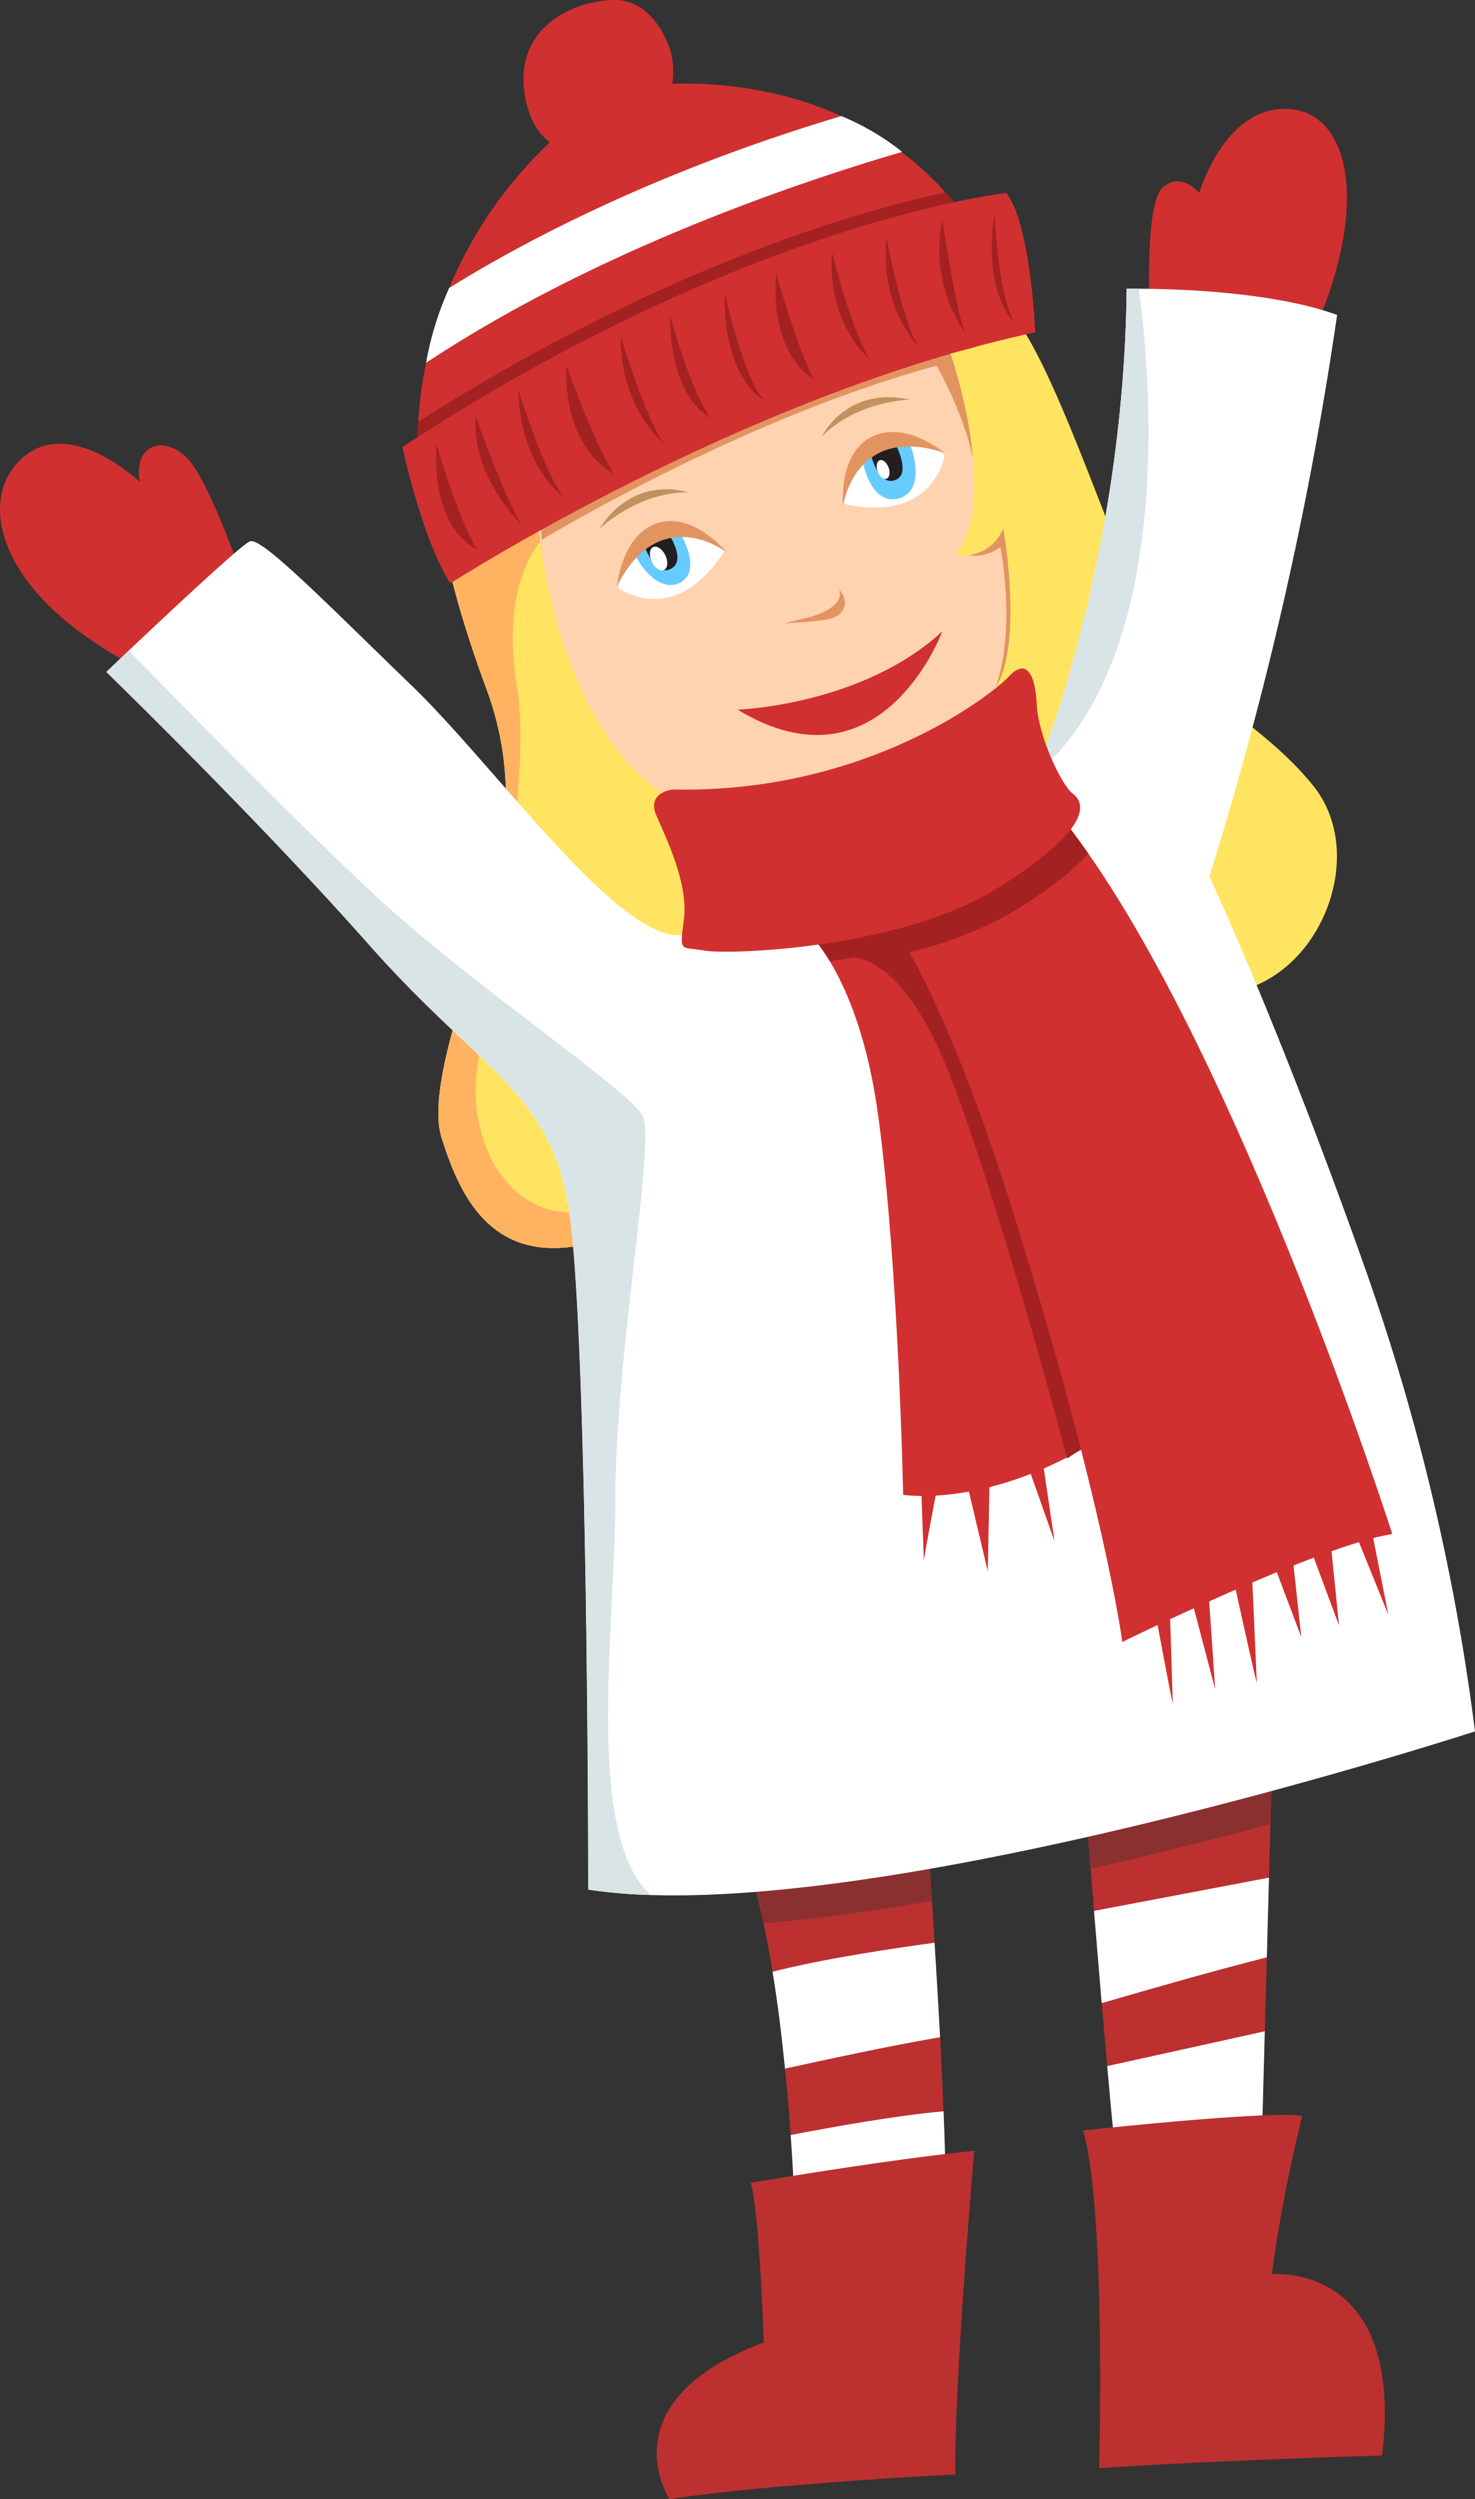 <?xml version="1.0" encoding="UTF-8"?> <svg xmlns="http://www.w3.org/2000/svg" viewBox="0 0 254.06 430.5"><rect x="0" y="0" width="254.06" height="430.5" fill="#333333" stroke="none"/><defs><style>.cls-1{fill:#d13030;}.cls-2{fill:#a32121;}.cls-3{fill:#bd3030;}.cls-4{fill:#ffe461;}.cls-5{fill:#8a3030;}.cls-6{fill:#ffb361;}.cls-7{fill:#fff;}.cls-8{fill:#ffd2b0;}.cls-9{fill:#e29460;}.cls-10{fill:#d8e4e5;}.cls-11{fill:#c29160;}.cls-12{fill:#6cf;}.cls-13{fill:#231f20;}</style></defs><title>Asset 4</title><g id="Layer_2" data-name="Layer 2"><g id="Layer_1-2" data-name="Layer 1"><path class="cls-1" d="M72.06,78.75s-3.25-32.5,26.25-57.5L109.06,15s36.25-6.5,57.5,22.75Z"></path><path class="cls-2" d="M162.81,33.15C147.29,36.5,113.58,46.22,72,72.68a43.17,43.17,0,0,0,0,6.07l94.5-41A56.27,56.27,0,0,0,162.81,33.15Z"></path><path class="cls-1" d="M41.56,99s-4.5-13.25-8.25-18.75-10.5-4.5-9.25,2.75c0,0-11.5-11-19.75-4.5s-6.25,23.5,20.25,37Z"></path><path class="cls-1" d="M198.06,53.75s-1-18.75,2.25-21.5,6.25,1,6.25,1,4.25-14.75,15-14.5,14.5,16,5,37.75Z"></path><path class="cls-3" d="M186.81,308.75s3.5,45,5.5,64l25-2.75,1.75-64.5Z"></path><path class="cls-3" d="M159.81,316.75s3,43,3,58l-26,3.75s-1.5-41-8.75-59.25Z"></path><path class="cls-4" d="M76.56,92c-.57.55,1.5,11.25,7.25,26.75S86.31,147,85.56,153s-12.75,32.75-9.5,43,9.5,25.5,32,16,95.75-37,108.25-42.25,18.5-23.5,10-34.25-21.75-16.5-27.5-26.75-16.25-44-24-54C174.81,54.75,105.31,64.25,76.56,92Z"></path><path class="cls-5" d="M159.81,316.75l-31.75,2.5a79.26,79.26,0,0,1,3.46,12.08c9.2-.77,19-2.14,29-3.88C160.11,321.08,159.81,316.75,159.81,316.75Z"></path><path class="cls-5" d="M219.06,305.5l-32.25,3.25s.41,5.37,1,13.18c11-2.51,21.62-5.19,31-7.71Z"></path><path class="cls-6" d="M109.81,205.75h0C126.38,197.56,110.05,205,109.81,205.75Z"></path><path class="cls-6" d="M107.63,212.17c1.05-3.09,2.05-6,2.17-6.41l-1,.49c-18.25,9-28-6.75-26.75-20.75.84-9.44,10-49.25,7-67.25S93.31,93,93.31,93s3.36-12.59,2.92-14.7A87,87,0,0,0,76.56,92c-.57.55,1.5,11.25,7.25,26.75S86.31,147,85.56,153s-12.75,32.75-9.5,43S85.48,221.3,107.63,212.17Z"></path><path class="cls-7" d="M178.31,133.5s15.25-36.25,15.75-83.75c0,0,22.5-.5,36.25,4.5a626.51,626.51,0,0,1-22,96.75s12,25.5,27,68a382.45,382.45,0,0,1,18.75,79.25s-106,34.5-152.75,27.25c0,0,0-98.75-3.5-118.25s-15-22.75-34.25-44.5-45.25-47-45.25-47S41.06,94,43.06,93.25s12.75,10.25,28,25,37.25,46.5,47.75,42.5Z"></path><path class="cls-8" d="M92.06,83s1,41.75,24.5,55.25c0,0,43.5-2,59.5-21.25,0,0,3-40.75-9.75-60C166.31,57,116.56,64,92.06,83Z"></path><path class="cls-9" d="M93.31,93s34-20.75,68-30c0,0,8.25,14,7,25.25l-2.25,7.25a7.42,7.42,0,0,0,6.25-1.25s2.75,13.5-.75,24l4.5-1.25,1.41-8.26-2.66-26.16-6-20.58-2.25-7.5L92.81,84.75Z"></path><path class="cls-1" d="M137.56,159s10.25,7.25,13.75,33.5,4.25,65,4.25,65,15.25,2.5,34.75-10.25c0,0-15.25-73.5-31-93.5Z"></path><path class="cls-1" d="M69.31,77s3.25,15.5,8.25,23.5c0,0,50.5-32.5,100.75-43.25,0,0-.75-18.75-5-24C173.31,33.25,128.81,38,69.31,77Z"></path><path class="cls-1" d="M115.56,9s-2.5-9.25-10-9-17.5,5.25-15,17.25,13.75,9.5,17.75,7.5A13.92,13.92,0,0,0,115.56,9Z"></path><path class="cls-2" d="M145.31,165s9.75-3,19,22,19.5,64.25,19.5,64.25l8.75-6-29-84.78Z"></path><path class="cls-1" d="M127.06,122.25s21.5-.75,35.25-13.5C162.31,108.75,151.81,137.25,127.06,122.25Z"></path><path class="cls-1" d="M148.31,152.75S159,159.27,174.56,209c15.75,50.51,18.75,73.84,18.75,73.84s33.75-16.59,46.5-18.59c0,0-28.5-89.25-58.25-125Z"></path><path class="cls-10" d="M196.15,49.74h-2.09c-.5,47.5-15.75,83.75-15.75,83.75C203.37,112.43,197.74,61.06,196.15,49.74Z"></path><path class="cls-4" d="M163.72,60.92s8.59,24.58.84,34.83c0,0,6,.75,8.25-4.75,0,0,3.5,19.75-1.25,27.25l8.25-3.5-8.09-55.91Z"></path><path class="cls-7" d="M189.76,345.06c5.9-1.72,18.72-5.43,28.44-7.89l.37-13.72-30.13,5.72C188.85,334.14,189.3,339.6,189.76,345.06Z"></path><path class="cls-7" d="M217.32,369.48l.53-19.57-27.14,6c.5,5.67,1,10.95,1.43,15.18Z"></path><path class="cls-7" d="M136.81,378.5l26-3.75c0-2.84-.11-6.68-.29-11.05-7.91.66-19.74,2.81-26.33,4.08C136.65,374.21,136.81,378.5,136.81,378.5Z"></path><path class="cls-7" d="M135.21,356.34c6.28-1.38,18.35-4,26.71-5.4-.3-5.55-.63-11.21-.95-16.28-5.91.79-19.05,2.7-27.9,5C134,345.23,134.68,351,135.21,356.34Z"></path><path class="cls-1" d="M199,277.84s3,16.17,3,15.5-.5-16-.5-16Z"></path><polygon class="cls-1" points="205.14 275.17 209.31 291.01 208.14 273.84 205.14 275.17"></polygon><path class="cls-1" d="M212.47,272.17s4,18.17,4,17.67-.83-18.83-.83-18.83Z"></path><path class="cls-1" d="M219.31,269.17c.16.5,4.83,12.84,4.83,12.84l-1.5-13.84Z"></path><polygon class="cls-1" points="225.81 267.01 230.64 280.01 229.14 265.17 225.81 267.01"></polygon><polygon class="cls-1" points="233.47 264.17 239.14 278.17 236.14 263.01 233.47 264.17"></polygon><path class="cls-1" d="M158.64,255.34s.5,14.17.5,13.5S161.47,256,161.47,256Z"></path><polygon class="cls-1" points="166.47 255.17 170.14 270.67 170.47 254.01 166.47 255.17"></polygon><polygon class="cls-1" points="176.81 251.84 181.64 265.51 179.47 250.84 176.81 251.84"></polygon><path class="cls-2" d="M181.56,139.25l-33.25,13.5s3.08,1.88,8.33,11.26a65.1,65.1,0,0,0,18.5-7.34c6.58-4.12,10.3-7.28,12.27-9.69C185.47,144.2,183.52,141.61,181.56,139.25Z"></path><path class="cls-7" d="M145.39,86.84s-.17-7.67,4.75-10.92,12.58,2.42,12.58,2.42S161.14,90.17,145.39,86.84Z"></path><path class="cls-11" d="M141.56,75.17s4.25-8.75,15.16-6.33C156.72,68.84,147.72,69,141.56,75.17Z"></path><path class="cls-12" d="M148.47,78.92s1.21,8,6.09,7c4.65-1,3.14-7.6,1.81-10.19C156.37,75.69,149.64,76.59,148.47,78.92Z"></path><path class="cls-13" d="M150,78.32s1.25,5.31,4.07,4.43c3.07-1,.12-6.31.12-6.31Z"></path><path class="cls-7" d="M124.74,95s-5.31-5.53-11.08-4.35-7.18,10.62-7.18,10.62S116,108.47,124.74,95Z"></path><path class="cls-11" d="M118.48,84.8s-9.2-3.17-15.2,6.26C103.28,91.06,109.76,84.81,118.48,84.8Z"></path><path class="cls-12" d="M117,91.55s4.28,6.83,0,8.89c-3.29,1.6-6.92-2.73-7.81-5.5C109.18,94.94,114.48,90.73,117,91.55Z"></path><path class="cls-13" d="M115.31,92.19s3.13,4.77-.07,5.94c-2.56.94-4.37-4.38-4.37-4.38Z"></path><path class="cls-2" d="M75.18,76.5s3.63,12.75,7,18.13C82.18,94.63,74.31,91.75,75.18,76.5Z"></path><path class="cls-2" d="M81.93,71.75s5.63,15.63,8,18.75C89.93,90.5,81.18,82.25,81.93,71.75Z"></path><path class="cls-2" d="M89.31,67.25s5,15.88,8.12,18.63C97.43,85.88,89.56,80.75,89.31,67.25Z"></path><path class="cls-2" d="M97.56,63s5.12,14.25,8.25,18.63C105.81,81.63,97.06,77.75,97.56,63Z"></path><path class="cls-2" d="M106.93,58s4.5,14.75,7.5,18.5C114.43,76.5,106.81,70.38,106.93,58Z"></path><path class="cls-2" d="M115.43,54.38s3.75,13.75,7,17.62C122.43,72,115.43,69,115.43,54.38Z"></path><path class="cls-2" d="M124.81,50.38s3.25,14.75,6.75,18.5C131.56,68.88,124.56,65.5,124.81,50.38Z"></path><path class="cls-2" d="M133.68,47.13s3.88,13.5,6.5,18.25C140.18,65.38,132.56,61.38,133.68,47.13Z"></path><path class="cls-2" d="M143.31,43.5s3.5,14.13,6.62,18.5C149.93,62,142.43,56.13,143.31,43.5Z"></path><path class="cls-2" d="M152.68,40.88s2.88,15.25,5.63,18.87C158.31,59.75,151.56,53.5,152.68,40.88Z"></path><path class="cls-2" d="M162.31,37.88s2.5,16.62,4,19.62A25.58,25.58,0,0,1,162.31,37.88Z"></path><path class="cls-2" d="M171.31,36.75s.5,13.63,3.37,18.75C174.68,55.5,169.18,50.63,171.31,36.75Z"></path><path class="cls-3" d="M186.56,367s32-3.5,37.75-2.5a254.89,254.89,0,0,0-5.25,27.25s23-2.25,19,31.25c0,0-25.75.67-48.75,2.17C189.31,425.17,190.56,381,186.56,367Z"></path><path class="cls-2" d="M159.31,153.75,137.56,159s2.45,1.75,5.36,6.58a101.52,101.52,0,0,0,20.67-5.11A48.78,48.78,0,0,0,159.31,153.75Z"></path><path class="cls-3" d="M167.81,370.5s-3.5,40-3.25,55.75c0,0-31.92,1.59-49.25,4.25,0,0-11-16.75,16.25-27,0,0-.75-22.5-2.25-27.5C129.31,376,152.81,372,167.81,370.5Z"></path><path class="cls-1" d="M115.81,136s-4.5.5-2.75,4.5,5.5,11.75,4.75,17.75-.75,4.75,3.5,5.5,33.81-.29,50.5-10.75,15-14.75,13-16.25-6-10-6.25-15.5-2-7.75-4.75-4.75S149.31,136.75,115.81,136Z"></path><path class="cls-9" d="M134.22,107.75a38.3,38.3,0,0,1,4.42-1.25c2.08-.41,6.83-2.08,5.92-4.91,0,0,2,2,.25,4S135.89,106.84,134.22,107.75Z"></path><path class="cls-9" d="M145.22,87.17s1.92-14.25,17.42-9.17c0,0-6.67-5.66-12.5-2.75S145.22,87.17,145.22,87.17Z"></path><path class="cls-9" d="M125.09,95.08s-11.44-8.71-18.79,5.85c0,0,.7-8.72,6.88-10.79S125.09,95.08,125.09,95.08Z"></path><path class="cls-7" d="M114.6,95.65c.52,1.09.42,2.22-.22,2.53s-1.59-.32-2.11-1.41-.43-2.21.22-2.52S114.07,94.57,114.6,95.65Z"></path><path class="cls-7" d="M153.05,80.53c.32.87.17,1.73-.35,1.93s-1.2-.36-1.53-1.24-.17-1.73.35-1.93S152.72,79.65,153.05,80.53Z"></path><path class="cls-10" d="M106,257.84c0-24.34,7-61.34,4.67-65.67S81.64,169.84,66,155.5c-13.55-12.39-37.56-37-43.8-43.42-2.32,2.19-3.86,3.67-3.86,3.67s26,25.25,45.25,47,30.75,25,34.25,44.5,3.5,118.25,3.5,118.25a87.44,87.44,0,0,0,10.76.94C100.59,316.07,106,280.29,106,257.84Z"></path><path class="cls-7" d="M73.39,62.49c27.24-18,59.83-29.83,82-36.33A43.27,43.27,0,0,0,144.92,20c-32.44,9.68-55.36,22-67.55,29.61A54.63,54.63,0,0,0,73.39,62.49Z"></path></g></g></svg> 